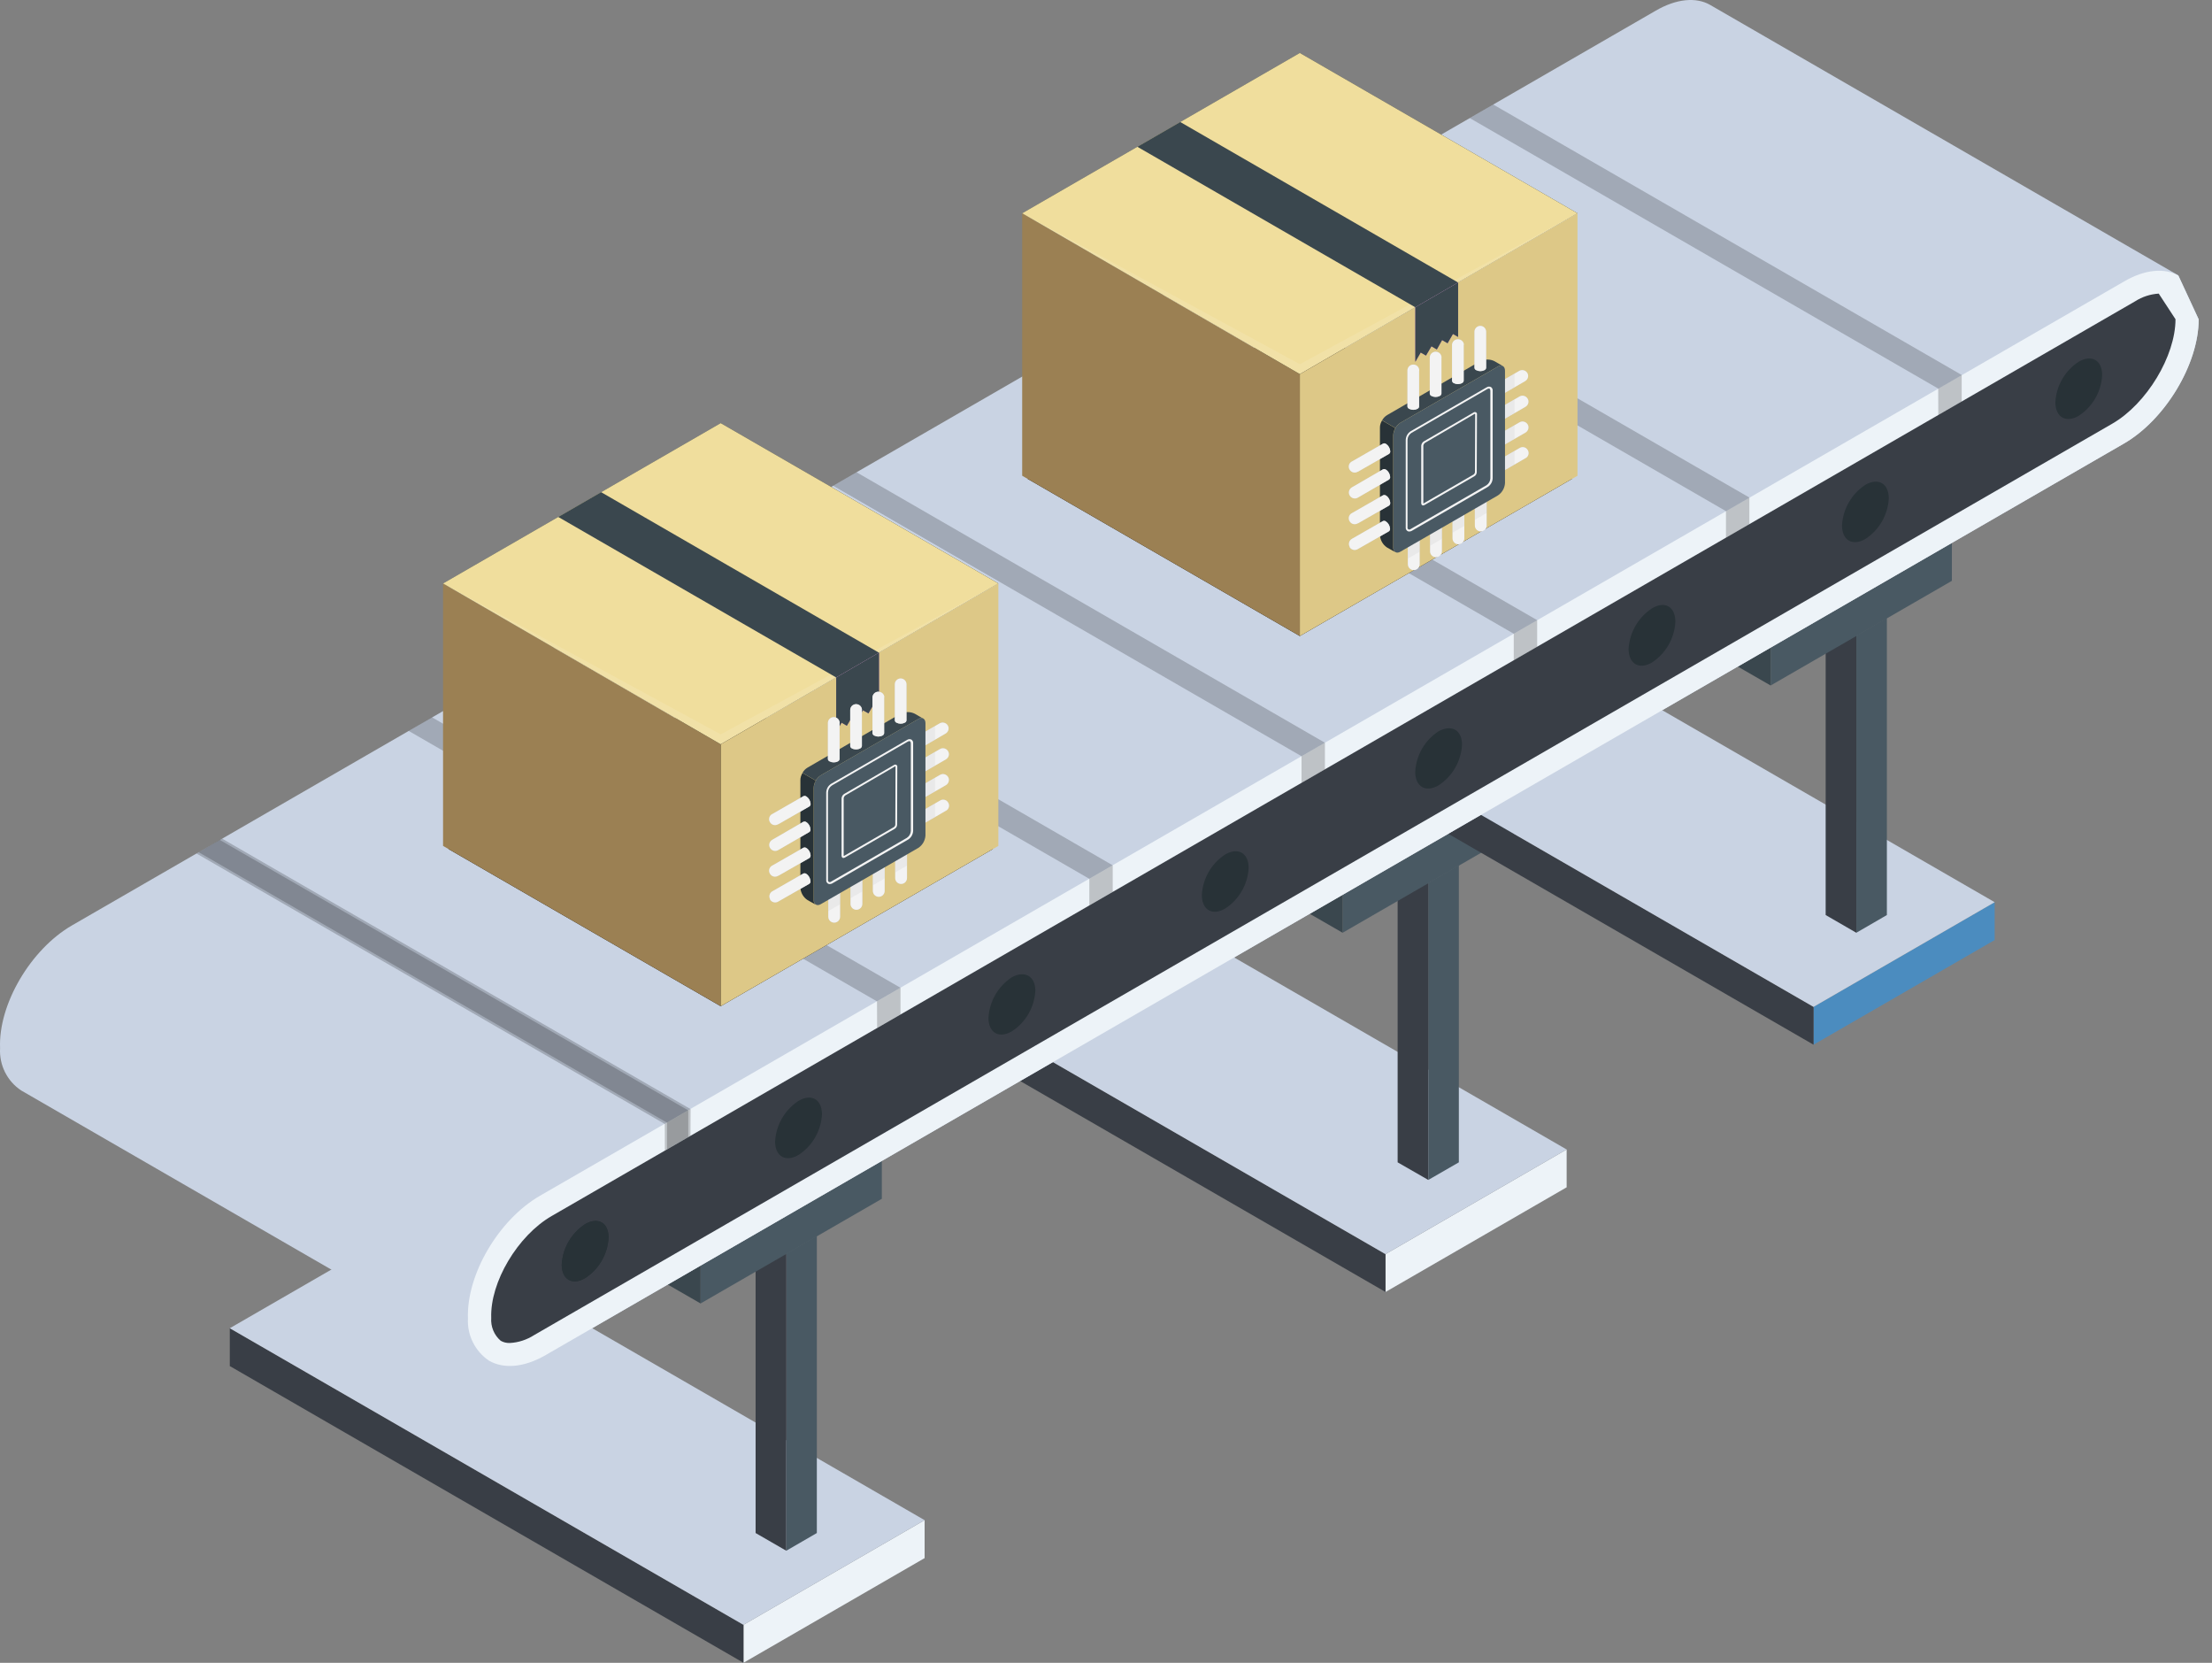 <svg width="165" height="124" viewBox="0 0 165 124" fill="none" xmlns="http://www.w3.org/2000/svg">
<rect x="0" y="0" width="165" height="124" fill="#808080" stroke="none"/>
<path d="M68.97 113.362L55.459 121.167V123.997L68.97 116.192V113.362Z" fill="#EDF3F8"/>
<path d="M55.458 121.167L17.141 99.049V101.871L55.458 123.997V121.167Z" fill="#393E46"/>
<path d="M55.458 121.167L68.97 113.362L30.66 91.244L17.141 99.049L55.458 121.167Z" fill="#C9D3E3"/>
<path d="M60.93 92.164V114.322L58.65 115.642V93.484L60.93 92.164Z" fill="#495963"/>
<path d="M56.363 92.164V114.322L58.651 115.642V93.484L56.363 92.164Z" fill="#393E46"/>
<path d="M65.779 86.575L52.26 94.38V97.202L65.779 89.397V86.575Z" fill="#495963"/>
<path d="M52.259 97.203L49.815 95.796L52.259 94.381V97.203Z" fill="#3A474E"/>
<path d="M116.861 85.719L103.35 93.524V96.346L116.861 88.54V85.719Z" fill="#EDF3F8"/>
<path d="M103.349 93.523L65.031 71.405V74.227L103.349 96.345V93.523Z" fill="#393E46"/>
<path d="M103.349 93.524L116.86 85.719L78.55 63.601L65.031 71.406L103.349 93.524Z" fill="#C9D3E3"/>
<path d="M108.82 64.52V86.678L106.541 87.991V65.841L108.82 64.52Z" fill="#495963"/>
<path d="M104.254 64.52V86.678L106.541 87.991V65.841L104.254 64.52Z" fill="#393E46"/>
<path d="M113.67 58.932L100.15 66.737V69.558L113.67 61.753V58.932Z" fill="#495963"/>
<path d="M100.152 69.558L97.707 68.151L100.152 66.736V69.558Z" fill="#3A474E"/>
<path d="M148.789 67.279L135.277 75.084V77.906L148.789 70.101V67.279Z" fill="#4B8CBF"/>
<path d="M135.277 75.084L96.959 52.966V55.788L135.277 77.906V75.084Z" fill="#393E46"/>
<path d="M135.277 75.084L148.788 67.279L110.478 45.161L96.959 52.966L135.277 75.084Z" fill="#C9D3E3"/>
<path d="M140.748 46.08V68.237L138.469 69.558V47.401L140.748 46.08Z" fill="#495963"/>
<path d="M136.182 46.08V68.237L138.469 69.558V47.401L136.182 46.08Z" fill="#393E46"/>
<path d="M145.597 40.492L132.078 48.297V51.119L145.597 43.314V40.492Z" fill="#495963"/>
<path d="M132.077 51.119L129.633 49.712L132.077 48.297V51.119Z" fill="#3A474E"/>
<path d="M164.006 23.805C164.006 27.145 161.506 31.303 158.425 33.08L40.713 101.046C39.062 101.997 37.569 102.091 36.477 101.47L1.578 81.317C0.533 80.625 -0.065 79.423 0.006 78.173C-0.136 74.895 2.293 70.792 5.359 69.016L123.487 0.807C125.059 -0.113 126.529 -0.223 127.551 0.359L162.489 20.535" fill="#C9D3E3"/>
<path d="M164.006 23.821C164.006 27.146 161.507 31.304 158.425 33.08L40.714 101.046C39.063 101.997 37.569 102.091 36.477 101.47C35.439 100.771 34.842 99.576 34.905 98.326C34.787 95.049 37.192 90.954 40.281 89.169L158.425 20.999C159.997 20.072 161.475 19.97 162.489 20.551" fill="#EDF3F8"/>
<path d="M161.027 21.895C160.399 21.935 159.793 22.131 159.267 22.469L41.154 90.679C38.615 92.141 36.548 95.623 36.642 98.279C36.595 98.924 36.854 99.561 37.35 99.985C37.554 100.103 37.79 100.158 38.026 100.15C38.678 100.119 39.307 99.906 39.857 99.553L157.561 31.595C160.123 30.117 162.277 26.549 162.277 23.805" fill="#393E46"/>
<path d="M43.645 91.284C42.616 91.96 41.963 93.084 41.9 94.31C41.9 95.418 42.686 95.882 43.645 95.316C44.683 94.648 45.327 93.524 45.398 92.29C45.398 91.174 44.612 90.726 43.645 91.284Z" fill="#283237"/>
<path d="M43.645 91.284C42.616 91.96 41.963 93.084 41.9 94.31C41.9 95.418 42.686 95.882 43.645 95.316C44.683 94.648 45.327 93.524 45.398 92.29C45.398 91.174 44.612 90.726 43.645 91.284Z" fill="#283237"/>
<path d="M59.561 82.096C58.532 82.771 57.887 83.895 57.816 85.122C57.816 86.23 58.602 86.694 59.561 86.128C60.599 85.46 61.243 84.336 61.314 83.102C61.314 81.985 60.528 81.522 59.561 82.096Z" fill="#283237"/>
<path d="M75.477 72.876C74.448 73.552 73.803 74.676 73.732 75.902C73.732 77.018 74.518 77.474 75.477 76.908C76.515 76.24 77.159 75.116 77.23 73.882C77.23 72.797 76.444 72.349 75.477 72.876Z" fill="#283237"/>
<path d="M91.395 63.718C90.366 64.386 89.713 65.518 89.65 66.744C89.65 67.86 90.436 68.316 91.395 67.75C92.425 67.082 93.077 65.95 93.14 64.724C93.14 63.616 92.362 63.16 91.395 63.718Z" fill="#283237"/>
<path d="M107.311 54.53C106.282 55.198 105.629 56.33 105.566 57.556C105.566 58.672 106.352 59.128 107.311 58.562C108.341 57.894 108.993 56.762 109.056 55.536C109.056 54.428 108.278 54.011 107.311 54.53Z" fill="#283237"/>
<path d="M123.227 45.365C122.198 46.041 121.553 47.165 121.482 48.391C121.482 49.508 122.268 49.963 123.227 49.405C124.257 48.729 124.902 47.605 124.972 46.379C124.972 45.239 124.194 44.784 123.227 45.365Z" fill="#283237"/>
<path d="M139.145 36.153C138.116 36.829 137.471 37.953 137.4 39.179C137.4 40.295 138.186 40.751 139.145 40.193C140.175 39.525 140.827 38.393 140.89 37.167C140.89 36.051 140.112 35.603 139.145 36.153Z" fill="#283237"/>
<path d="M155.061 26.972C154.032 27.64 153.379 28.772 153.316 29.998C153.316 31.107 154.102 31.57 155.061 31.005C156.091 30.336 156.743 29.205 156.806 27.978C156.806 26.862 156.028 26.414 155.061 26.972Z" fill="#283237"/>
<path opacity="0.2" d="M51.505 84.697L49.76 85.703V83.722L51.513 82.708L51.505 84.697Z" fill="black"/>
<path opacity="0.2" d="M51.341 84.791L49.596 85.797L49.588 83.817L51.341 82.803V84.791Z" fill="black"/>
<path opacity="0.2" d="M67.171 75.65L65.426 76.656L65.418 74.675L67.171 73.661V75.65Z" fill="black"/>
<path opacity="0.2" d="M83.001 66.509L81.256 67.523V65.534L83.001 64.528V66.509Z" fill="black"/>
<path opacity="0.2" d="M98.831 57.375L97.086 58.381V56.393L98.831 55.387V57.375Z" fill="black"/>
<path opacity="0.2" d="M114.661 48.234L112.916 49.24V47.259L114.661 46.245V48.234Z" fill="black"/>
<path opacity="0.2" d="M130.491 39.093L128.746 40.099V38.118L130.491 37.105V39.093Z" fill="black"/>
<path opacity="0.2" d="M146.329 29.951L144.584 30.958L144.576 28.977L146.329 27.963V29.951Z" fill="black"/>
<path opacity="0.2" d="M49.76 83.722L51.513 82.708L16.567 62.539L14.822 63.553L49.76 83.722Z" fill="black"/>
<path opacity="0.2" d="M49.586 83.817L51.339 82.803L16.393 62.634L14.656 63.648L49.586 83.817Z" fill="black"/>
<path opacity="0.2" d="M65.416 74.675L67.169 73.661L32.223 53.492L30.486 54.506L65.416 74.675Z" fill="black"/>
<path opacity="0.2" d="M81.254 65.534L82.999 64.528L48.061 44.352L46.316 45.365L81.254 65.534Z" fill="black"/>
<path opacity="0.2" d="M97.084 56.393L98.829 55.387L63.891 35.218L62.147 36.224L97.084 56.393Z" fill="black"/>
<path opacity="0.2" d="M112.914 47.26L114.659 46.246L79.722 26.077L77.977 27.083L112.914 47.26Z" fill="black"/>
<path opacity="0.2" d="M128.746 38.118L130.491 37.104L95.553 16.936L93.809 17.942L128.746 38.118Z" fill="black"/>
<path opacity="0.2" d="M144.577 28.977L146.329 27.963L111.384 7.794L109.639 8.808L144.577 28.977Z" fill="black"/>
<path d="M76.656 35.712L96.959 23.993L117.261 35.712L96.959 47.432L76.656 35.712Z" fill="black"/>
<path d="M96.959 23.993V3.95L76.248 15.905L93.579 25.943L96.959 23.993Z" fill="#3A474E"/>
<path d="M96.959 3.95V23.993L100.347 25.943L117.67 15.905L96.959 3.95Z" fill="#283237"/>
<path d="M76.248 15.905V35.477L96.959 47.432V27.9L76.248 15.905Z" fill="#9B8053"/>
<path d="M96.959 27.9V47.432L117.67 35.477V15.905L96.959 27.9Z" fill="#DDC887"/>
<path d="M96.959 3.95L76.248 15.905L96.959 27.9L117.67 15.905L96.959 3.95Z" fill="#F0DE9D"/>
<path opacity="0.1" d="M76.248 15.905L96.959 27.161L117.67 15.905L96.959 27.9L76.248 15.905Z" fill="white"/>
<path d="M84.84 10.946L105.575 22.917L108.766 21.07L88.039 9.099L84.84 10.946Z" fill="#3A474E"/>
<path d="M108.765 21.069V25.125L108.38 24.905L107.979 25.597L107.571 25.361L107.178 26.061L106.777 25.825L106.368 26.516L105.975 26.288L105.574 26.98V22.916L108.765 21.069Z" fill="#AE6CC2"/>
<path d="M108.765 21.069V25.125L108.38 24.905L107.979 25.597L107.571 25.361L107.178 26.061L106.777 25.825L106.368 26.516L105.975 26.288L105.574 26.98V22.916L108.765 21.069Z" fill="#3A474E"/>
<path d="M33.457 63.317L53.76 51.598L74.062 63.317L53.76 75.036L33.457 63.317Z" fill="black"/>
<path d="M53.76 51.598V31.555L33.049 43.51L50.38 53.547L53.76 51.598Z" fill="#3A474E"/>
<path d="M53.76 31.555V51.598L57.147 53.547L74.471 43.51L53.76 31.555Z" fill="#283237"/>
<path d="M33.049 43.51V63.081L53.76 75.036V55.504L33.049 43.51Z" fill="#9B8053"/>
<path d="M53.76 55.504V75.036L74.471 63.081V43.51L53.76 55.504Z" fill="#DDC887"/>
<path d="M53.76 31.555L33.049 43.51L53.76 55.504L74.471 43.51L53.76 31.555Z" fill="#F0DE9D"/>
<path opacity="0.1" d="M33.049 43.51L53.76 54.765L74.471 43.51L53.76 55.504L33.049 43.51Z" fill="white"/>
<path d="M41.641 38.55L62.375 50.521L65.567 48.674L44.84 36.703L41.641 38.55Z" fill="#3A474E"/>
<path d="M65.566 48.674V52.73L65.181 52.51L64.78 53.201L64.371 52.965L63.978 53.665L63.578 53.429L63.169 54.121L62.776 53.893L62.375 54.585V50.521L65.566 48.674Z" fill="#AE6CC2"/>
<path d="M65.566 48.674V52.73L65.181 52.51L64.78 53.201L64.371 52.965L63.978 53.665L63.578 53.429L63.169 54.121L62.776 53.893L62.375 54.585V50.521L65.566 48.674Z" fill="#3A474E"/>
<path d="M62.666 65.573H61.785V68.364C61.785 68.607 61.982 68.804 62.225 68.804C62.469 68.804 62.666 68.607 62.666 68.364V65.573Z" fill="#C3C3C3"/>
<path d="M64.334 64.614H63.445V67.405C63.445 67.648 63.642 67.845 63.886 67.845C64.129 67.845 64.326 67.648 64.326 67.405V64.614H64.334Z" fill="#C3C3C3"/>
<path d="M65.992 63.648H65.111V66.438C65.111 66.681 65.308 66.878 65.552 66.878C65.795 66.878 65.992 66.681 65.992 66.438V63.648Z" fill="#C3C3C3"/>
<path d="M67.658 62.688H66.777V65.479C66.777 65.722 66.974 65.919 67.218 65.919C67.461 65.919 67.658 65.722 67.658 65.479V62.688Z" fill="#C3C3C3"/>
<g opacity="0.8">
<path d="M62.666 65.573H61.785V68.364C61.785 68.607 61.982 68.804 62.225 68.804C62.469 68.804 62.666 68.607 62.666 68.364V65.573Z" fill="white"/>
<path d="M64.332 64.614H63.443V67.405C63.443 67.648 63.64 67.845 63.883 67.845C64.127 67.845 64.324 67.648 64.324 67.405V64.614H64.332Z" fill="white"/>
<path d="M65.99 63.648H65.109V66.438C65.109 66.681 65.306 66.878 65.549 66.878C65.793 66.878 65.99 66.681 65.99 66.438V63.648Z" fill="white"/>
<path d="M67.656 62.688H66.775V65.479C66.775 65.722 66.972 65.919 67.216 65.919C67.459 65.919 67.656 65.722 67.656 65.479V62.688Z" fill="white"/>
</g>
<g opacity="0.2">
<path d="M62.666 65.573H61.777V67.947L62.666 67.436V65.573Z" fill="#C3C3C3"/>
<path d="M66.775 65.062L67.656 64.551V62.688H66.775V65.062Z" fill="#C3C3C3"/>
<path d="M65.99 63.648H65.109V66.021L65.99 65.51V63.648Z" fill="#C3C3C3"/>
<path d="M64.332 64.614H63.443V66.98L64.332 66.469V64.614Z" fill="#C3C3C3"/>
</g>
<path d="M68.137 56.094L67.697 55.331L70.11 53.932C70.323 53.822 70.59 53.901 70.708 54.113C70.818 54.318 70.747 54.569 70.55 54.695L68.137 56.094Z" fill="#C3C3C3"/>
<path d="M68.137 58.02L67.697 57.257L70.118 55.858C70.33 55.732 70.598 55.811 70.723 56.023C70.849 56.235 70.77 56.503 70.558 56.628L68.137 58.028V58.02Z" fill="#C3C3C3"/>
<path d="M68.137 59.946L67.697 59.183L70.118 57.784C70.33 57.658 70.598 57.737 70.723 57.941C70.849 58.146 70.77 58.421 70.566 58.547L68.145 59.938L68.137 59.946Z" fill="#C3C3C3"/>
<path d="M68.137 61.864L67.697 61.101L70.118 59.702C70.323 59.568 70.598 59.631 70.723 59.843C70.857 60.048 70.794 60.323 70.582 60.449C70.574 60.449 70.566 60.456 70.55 60.464L68.13 61.864H68.137Z" fill="#C3C3C3"/>
<g opacity="0.8">
<path d="M68.137 56.094L67.697 55.331L70.11 53.932C70.323 53.822 70.59 53.901 70.708 54.113C70.818 54.318 70.747 54.569 70.55 54.695L68.137 56.094Z" fill="white"/>
<path d="M68.137 58.02L67.697 57.257L70.118 55.858C70.33 55.732 70.598 55.811 70.723 56.023C70.849 56.235 70.77 56.503 70.558 56.628L68.137 58.028V58.02Z" fill="white"/>
<path d="M68.137 59.946L67.697 59.183L70.118 57.784C70.33 57.658 70.598 57.737 70.723 57.941C70.849 58.146 70.77 58.421 70.566 58.547L68.145 59.938L68.137 59.946Z" fill="white"/>
<path d="M68.137 61.864L67.697 61.101L70.118 59.702C70.323 59.568 70.598 59.631 70.723 59.843C70.857 60.048 70.794 60.323 70.582 60.449C70.574 60.449 70.566 60.456 70.55 60.464L68.13 61.864H68.137Z" fill="white"/>
</g>
<g opacity="0.2">
<path d="M68.138 56.094L67.689 55.331L69.749 54.145V55.166L68.138 56.094Z" fill="#C3C3C3"/>
<path d="M69.749 59.914V60.936L68.137 61.863L67.697 61.101L69.749 59.914Z" fill="#C3C3C3"/>
<path d="M68.138 59.945L67.689 59.175L69.749 57.988V59.01L68.138 59.945Z" fill="#C3C3C3"/>
<path d="M68.138 58.02L67.689 57.257L69.749 56.07V57.092L68.138 58.02Z" fill="#C3C3C3"/>
</g>
<path d="M68.867 53.587C68.741 53.532 68.6 53.548 68.49 53.626L61.227 57.816C61.07 57.918 60.944 58.051 60.85 58.209L59.859 57.635C59.946 57.47 60.08 57.336 60.237 57.242L67.177 53.225C67.515 53.06 67.908 53.06 68.238 53.225L68.859 53.587H68.867Z" fill="#3A474E"/>
<path d="M60.701 58.735V67.114C60.701 67.452 60.953 67.593 61.236 67.42L68.498 63.231C68.813 63.026 69.009 62.681 69.033 62.311V53.925C69.033 53.587 68.781 53.445 68.498 53.618L61.236 57.807C60.921 58.012 60.725 58.358 60.701 58.727V58.735Z" fill="#495963"/>
<path d="M60.843 67.46L60.238 67.122C59.923 66.917 59.727 66.572 59.703 66.202V58.169C59.703 57.981 59.766 57.808 59.86 57.643L60.851 58.216C60.756 58.374 60.701 58.554 60.694 58.743V67.122C60.686 67.255 60.741 67.381 60.843 67.46Z" fill="#283237"/>
<path d="M61.889 65.927C61.842 65.927 61.803 65.919 61.763 65.895C61.669 65.832 61.614 65.73 61.63 65.612V59.088C61.645 58.821 61.779 58.585 62.007 58.444L67.666 55.174C67.76 55.111 67.878 55.103 67.981 55.15C68.075 55.213 68.13 55.316 68.114 55.433V61.965C68.098 62.232 67.965 62.468 67.737 62.61L62.078 65.879C62.023 65.911 61.952 65.927 61.889 65.927ZM67.839 55.268C67.8 55.268 67.76 55.284 67.721 55.3L62.062 58.57C61.881 58.688 61.771 58.876 61.763 59.088V65.612C61.748 65.683 61.787 65.761 61.858 65.777C61.905 65.793 61.952 65.777 61.991 65.746L67.642 62.484C67.823 62.366 67.933 62.177 67.941 61.965V55.433C67.941 55.378 67.925 55.316 67.878 55.276C67.863 55.268 67.847 55.261 67.831 55.261L67.839 55.268Z" fill="#F4F4F4"/>
<path d="M62.925 63.985C62.925 63.985 62.87 63.985 62.854 63.969C62.799 63.938 62.775 63.875 62.775 63.812V59.52C62.791 59.395 62.854 59.285 62.956 59.214L66.69 57.044C66.76 56.997 66.863 57.013 66.91 57.084C66.933 57.115 66.941 57.147 66.933 57.186L66.918 61.501C66.918 61.627 66.847 61.745 66.737 61.808L63.019 63.953C63.019 63.953 62.956 63.977 62.925 63.977V63.985ZM66.784 57.155H66.76L63.043 59.324C62.988 59.371 62.948 59.434 62.933 59.505V63.796C62.933 63.796 62.933 63.82 62.933 63.828H62.956L66.674 61.682C66.737 61.643 66.776 61.572 66.784 61.501L66.8 57.186C66.8 57.186 66.792 57.162 66.776 57.155H66.784Z" fill="#F4F4F4"/>
<path d="M62.634 53.917C62.634 53.673 62.438 53.477 62.194 53.477C61.95 53.477 61.754 53.673 61.754 53.917V56.597C61.754 56.676 61.809 56.746 61.88 56.778C62.076 56.88 62.312 56.88 62.501 56.778C62.571 56.746 62.626 56.676 62.626 56.597V53.917H62.634Z" fill="#C3C3C3"/>
<path d="M64.3 52.95C64.3 52.706 64.104 52.51 63.86 52.51C63.616 52.51 63.42 52.706 63.42 52.95V55.63C63.42 55.709 63.475 55.779 63.546 55.811C63.742 55.913 63.97 55.913 64.167 55.811C64.237 55.779 64.284 55.709 64.292 55.63V52.95H64.3Z" fill="#C3C3C3"/>
<path d="M65.968 51.991C65.953 51.747 65.74 51.566 65.489 51.582C65.269 51.598 65.096 51.771 65.08 51.991V54.671C65.088 54.75 65.135 54.82 65.206 54.852C65.402 54.954 65.63 54.954 65.827 54.852C65.897 54.82 65.945 54.75 65.953 54.671V51.991H65.968Z" fill="#C3C3C3"/>
<path d="M67.186 50.592C66.943 50.592 66.746 50.788 66.746 51.032V53.712C66.746 53.791 66.801 53.862 66.872 53.893C67.068 53.995 67.296 53.995 67.493 53.893C67.564 53.862 67.619 53.791 67.619 53.712V51.032C67.619 50.788 67.422 50.592 67.178 50.592H67.186Z" fill="#C3C3C3"/>
<path d="M58.044 61.462C57.84 61.596 57.565 61.533 57.439 61.321C57.306 61.116 57.368 60.841 57.581 60.715C57.589 60.715 57.596 60.708 57.612 60.7L59.931 59.371C60.002 59.34 60.088 59.348 60.151 59.395C60.332 59.513 60.45 59.717 60.465 59.937C60.473 60.016 60.442 60.094 60.371 60.142L58.052 61.47L58.044 61.462Z" fill="#C3C3C3"/>
<path d="M58.044 63.396C57.832 63.522 57.565 63.443 57.439 63.231C57.313 63.019 57.392 62.751 57.604 62.626L59.923 61.282C59.994 61.25 60.08 61.258 60.143 61.305C60.332 61.423 60.442 61.627 60.457 61.847C60.465 61.926 60.434 62.005 60.363 62.052L58.044 63.396Z" fill="#C3C3C3"/>
<path d="M58.044 65.306C57.84 65.439 57.565 65.377 57.439 65.164C57.306 64.96 57.368 64.685 57.581 64.559C57.589 64.559 57.596 64.551 57.612 64.543L59.931 63.215C60.002 63.184 60.088 63.192 60.151 63.239C60.34 63.357 60.45 63.561 60.465 63.781C60.465 63.86 60.442 63.938 60.379 63.985L58.052 65.314L58.044 65.306Z" fill="#C3C3C3"/>
<path d="M57.448 67.067C57.33 66.854 57.401 66.587 57.605 66.469L59.924 65.141C59.994 65.109 60.081 65.117 60.144 65.165C60.325 65.282 60.442 65.487 60.458 65.707C60.466 65.785 60.434 65.864 60.364 65.911L58.037 67.24C57.825 67.358 57.566 67.287 57.44 67.082L57.448 67.067Z" fill="#C3C3C3"/>
<g opacity="0.8">
<path d="M62.634 53.917C62.634 53.673 62.438 53.477 62.194 53.477C61.95 53.477 61.754 53.673 61.754 53.917V56.597C61.754 56.676 61.809 56.746 61.88 56.778C62.076 56.88 62.312 56.88 62.501 56.778C62.571 56.746 62.626 56.676 62.626 56.597V53.917H62.634Z" fill="white"/>
<path d="M64.3 52.95C64.3 52.706 64.104 52.51 63.86 52.51C63.616 52.51 63.42 52.706 63.42 52.95V55.63C63.42 55.709 63.475 55.779 63.546 55.811C63.742 55.913 63.97 55.913 64.167 55.811C64.237 55.779 64.284 55.709 64.292 55.63V52.95H64.3Z" fill="white"/>
<path d="M65.968 51.991C65.953 51.747 65.74 51.566 65.489 51.582C65.269 51.598 65.096 51.771 65.08 51.991V54.671C65.088 54.75 65.135 54.82 65.206 54.852C65.402 54.954 65.63 54.954 65.827 54.852C65.897 54.82 65.945 54.75 65.953 54.671V51.991H65.968Z" fill="white"/>
<path d="M67.186 50.592C66.943 50.592 66.746 50.788 66.746 51.032V53.712C66.746 53.791 66.801 53.862 66.872 53.893C67.068 53.995 67.296 53.995 67.493 53.893C67.564 53.862 67.619 53.791 67.619 53.712V51.032C67.619 50.788 67.422 50.592 67.178 50.592H67.186Z" fill="white"/>
<path d="M58.044 61.462C57.84 61.596 57.565 61.533 57.439 61.321C57.306 61.116 57.368 60.841 57.581 60.715C57.589 60.715 57.596 60.708 57.612 60.7L59.931 59.371C60.002 59.34 60.088 59.348 60.151 59.395C60.332 59.513 60.45 59.717 60.465 59.937C60.473 60.016 60.442 60.094 60.371 60.142L58.052 61.47L58.044 61.462Z" fill="white"/>
<path d="M58.044 63.396C57.832 63.522 57.565 63.443 57.439 63.231C57.313 63.019 57.392 62.751 57.604 62.626L59.923 61.282C59.994 61.25 60.08 61.258 60.143 61.305C60.332 61.423 60.442 61.627 60.457 61.847C60.465 61.926 60.434 62.005 60.363 62.052L58.044 63.396Z" fill="white"/>
<path d="M58.044 65.306C57.84 65.439 57.565 65.377 57.439 65.164C57.306 64.96 57.368 64.685 57.581 64.559C57.589 64.559 57.596 64.551 57.612 64.543L59.931 63.215C60.002 63.184 60.088 63.192 60.151 63.239C60.34 63.357 60.45 63.561 60.465 63.781C60.465 63.86 60.442 63.938 60.379 63.985L58.052 65.314L58.044 65.306Z" fill="white"/>
<path d="M57.448 67.067C57.33 66.854 57.401 66.587 57.605 66.469L59.924 65.141C59.994 65.109 60.081 65.117 60.144 65.165C60.325 65.282 60.442 65.487 60.458 65.707C60.466 65.785 60.434 65.864 60.364 65.911L58.037 67.24C57.825 67.358 57.566 67.287 57.44 67.082L57.448 67.067Z" fill="white"/>
</g>
<path d="M105.896 39.282H105.016V42.072C105.016 42.316 105.212 42.513 105.456 42.513C105.699 42.513 105.896 42.316 105.896 42.072V39.282Z" fill="#C3C3C3"/>
<path d="M107.562 38.323H106.674V41.114C106.674 41.357 106.87 41.554 107.114 41.554C107.358 41.554 107.554 41.357 107.554 41.114V38.323H107.562Z" fill="#C3C3C3"/>
<path d="M109.23 37.356H108.35V40.147C108.35 40.39 108.546 40.587 108.79 40.587C109.033 40.587 109.23 40.39 109.23 40.147V37.356Z" fill="#C3C3C3"/>
<path d="M110.896 36.398H110.016V39.188C110.016 39.431 110.212 39.628 110.456 39.628C110.699 39.628 110.896 39.431 110.896 39.188V36.398Z" fill="#C3C3C3"/>
<g opacity="0.8">
<path d="M105.896 39.282H105.016V42.072C105.016 42.316 105.212 42.513 105.456 42.513C105.699 42.513 105.896 42.316 105.896 42.072V39.282Z" fill="white"/>
<path d="M107.562 38.323H106.674V41.114C106.674 41.357 106.87 41.554 107.114 41.554C107.358 41.554 107.554 41.357 107.554 41.114V38.323H107.562Z" fill="white"/>
<path d="M109.228 37.356H108.348V40.147C108.348 40.39 108.544 40.587 108.788 40.587C109.031 40.587 109.228 40.39 109.228 40.147V37.356Z" fill="white"/>
<path d="M110.894 36.398H110.014V39.188C110.014 39.431 110.21 39.628 110.454 39.628C110.697 39.628 110.894 39.431 110.894 39.188V36.398Z" fill="white"/>
</g>
<g opacity="0.2">
<path d="M105.896 39.282H105.016V41.656L105.896 41.145V39.282Z" fill="#C3C3C3"/>
<path d="M110.006 38.771L110.894 38.26V36.398H110.006V38.771Z" fill="#C3C3C3"/>
<path d="M109.228 37.364H108.34V39.73L109.228 39.219V37.364Z" fill="#C3C3C3"/>
<path d="M107.562 38.323H106.674V40.697L107.562 40.186V38.323Z" fill="#C3C3C3"/>
</g>
<path d="M111.368 29.811L110.928 29.048L113.341 27.649C113.553 27.539 113.82 27.618 113.938 27.83C114.048 28.034 113.977 28.286 113.781 28.412L111.368 29.811Z" fill="#C3C3C3"/>
<path d="M111.368 31.729L110.928 30.966L113.349 29.567C113.561 29.441 113.828 29.52 113.954 29.732C114.08 29.944 114.001 30.212 113.789 30.337L111.368 31.736V31.729Z" fill="#C3C3C3"/>
<path d="M111.368 33.655L110.928 32.892L113.349 31.493C113.561 31.367 113.828 31.446 113.954 31.65C114.08 31.855 114.001 32.13 113.797 32.256L111.376 33.647L111.368 33.655Z" fill="#C3C3C3"/>
<path d="M111.368 35.572L110.928 34.81L113.349 33.411C113.553 33.277 113.828 33.34 113.954 33.552C114.087 33.757 114.025 34.032 113.812 34.158C113.805 34.158 113.797 34.166 113.781 34.173L111.36 35.572H111.368Z" fill="#C3C3C3"/>
<g opacity="0.8">
<path d="M111.368 29.811L110.928 29.048L113.341 27.649C113.553 27.539 113.82 27.618 113.938 27.83C114.048 28.034 113.977 28.286 113.781 28.412L111.368 29.811Z" fill="white"/>
<path d="M111.368 31.729L110.928 30.966L113.349 29.567C113.561 29.441 113.828 29.52 113.954 29.732C114.08 29.944 114.001 30.212 113.789 30.337L111.368 31.736V31.729Z" fill="white"/>
<path d="M111.368 33.655L110.928 32.892L113.349 31.493C113.561 31.367 113.828 31.446 113.954 31.65C114.08 31.855 114.001 32.13 113.797 32.256L111.376 33.647L111.368 33.655Z" fill="white"/>
<path d="M111.368 35.572L110.928 34.81L113.349 33.411C113.553 33.277 113.828 33.34 113.954 33.552C114.087 33.757 114.025 34.032 113.812 34.158C113.805 34.158 113.797 34.166 113.781 34.173L111.36 35.572H111.368Z" fill="white"/>
</g>
<g opacity="0.2">
<path d="M111.368 29.811L110.928 29.048L112.979 27.854V28.875L111.368 29.811Z" fill="#C3C3C3"/>
<path d="M112.979 33.623V34.645L111.368 35.572L110.928 34.81L112.979 33.623Z" fill="#C3C3C3"/>
<path d="M111.368 33.654L110.928 32.884L112.979 31.705V32.727L111.368 33.654Z" fill="#C3C3C3"/>
<path d="M111.368 31.729L110.928 30.966L112.979 29.779V30.801L111.368 31.729Z" fill="#C3C3C3"/>
</g>
<path d="M112.105 27.296C111.98 27.241 111.838 27.257 111.728 27.335L104.465 31.525C104.308 31.627 104.182 31.76 104.088 31.918L103.098 31.344C103.184 31.179 103.318 31.045 103.475 30.951L110.415 26.934C110.753 26.769 111.146 26.769 111.476 26.934L112.097 27.296H112.105Z" fill="#3A474E"/>
<path d="M103.932 32.452V40.83C103.932 41.168 104.183 41.31 104.466 41.137L111.729 36.948C112.043 36.743 112.24 36.397 112.263 36.028V27.641C112.263 27.303 112.012 27.162 111.729 27.335L104.466 31.524C104.152 31.729 103.955 32.074 103.932 32.444V32.452Z" fill="#495963"/>
<path d="M104.073 41.169L103.468 40.831C103.154 40.626 102.957 40.281 102.934 39.911V31.878C102.934 31.689 102.996 31.517 103.091 31.352L104.081 31.925C103.987 32.083 103.932 32.263 103.924 32.452V40.831C103.916 40.964 103.971 41.09 104.073 41.169Z" fill="#283237"/>
<path d="M105.118 39.636C105.07 39.636 105.031 39.628 104.992 39.604C104.897 39.541 104.842 39.439 104.858 39.321V32.797C104.874 32.53 105.007 32.294 105.235 32.153L110.895 28.883C110.989 28.82 111.107 28.812 111.209 28.859C111.303 28.922 111.358 29.024 111.343 29.142V35.674C111.327 35.941 111.193 36.177 110.965 36.319L105.306 39.588C105.251 39.62 105.18 39.636 105.118 39.636ZM111.068 28.977C111.028 28.977 110.989 28.993 110.95 29.009L105.29 32.279C105.11 32.396 105 32.585 104.992 32.797V39.321C104.976 39.392 105.015 39.471 105.086 39.486C105.133 39.502 105.18 39.486 105.22 39.455L110.871 36.193C111.052 36.075 111.162 35.886 111.17 35.674V29.142C111.17 29.087 111.154 29.024 111.107 28.985C111.091 28.977 111.075 28.97 111.06 28.97L111.068 28.977Z" fill="#F4F4F4"/>
<path d="M106.163 37.694C106.163 37.694 106.108 37.694 106.092 37.678C106.037 37.647 106.014 37.584 106.014 37.521V33.229C106.029 33.104 106.092 32.994 106.194 32.923L109.928 30.753C109.999 30.706 110.101 30.722 110.148 30.793C110.172 30.824 110.179 30.856 110.172 30.895L110.156 35.21C110.156 35.336 110.085 35.454 109.975 35.517L106.257 37.663C106.257 37.663 106.194 37.686 106.163 37.686V37.694ZM110.022 30.864H109.999L106.281 33.033C106.226 33.08 106.187 33.143 106.171 33.214V37.505C106.171 37.505 106.171 37.529 106.171 37.537H106.194L109.912 35.391C109.975 35.352 110.014 35.281 110.022 35.21L110.038 30.895C110.038 30.895 110.03 30.871 110.014 30.864H110.022Z" fill="#F4F4F4"/>
<path d="M105.865 27.626C105.865 27.382 105.668 27.186 105.425 27.186C105.181 27.186 104.984 27.382 104.984 27.626V30.306C104.984 30.385 105.039 30.455 105.11 30.487C105.307 30.589 105.542 30.589 105.731 30.487C105.802 30.455 105.857 30.385 105.857 30.306V27.626H105.865Z" fill="#C3C3C3"/>
<path d="M107.531 26.667C107.531 26.423 107.334 26.227 107.091 26.227C106.847 26.227 106.65 26.423 106.65 26.667V29.347C106.65 29.426 106.705 29.496 106.776 29.528C106.973 29.63 107.201 29.63 107.397 29.528C107.468 29.496 107.515 29.426 107.523 29.347V26.667H107.531Z" fill="#C3C3C3"/>
<path d="M109.199 25.707C109.183 25.464 108.971 25.283 108.719 25.299C108.499 25.314 108.326 25.487 108.311 25.707V28.388C108.318 28.466 108.366 28.537 108.436 28.569C108.633 28.671 108.861 28.671 109.057 28.569C109.128 28.537 109.175 28.466 109.183 28.388V25.707H109.199Z" fill="#C3C3C3"/>
<path d="M110.425 24.301C110.181 24.301 109.984 24.497 109.984 24.741V27.421C109.984 27.5 110.039 27.571 110.11 27.602C110.307 27.704 110.535 27.704 110.731 27.602C110.802 27.571 110.857 27.5 110.857 27.421V24.741C110.857 24.497 110.66 24.301 110.417 24.301H110.425Z" fill="#C3C3C3"/>
<path d="M101.283 35.171C101.078 35.305 100.803 35.242 100.678 35.03C100.544 34.825 100.607 34.55 100.819 34.425C100.827 34.425 100.835 34.417 100.85 34.409L103.169 33.08C103.24 33.049 103.326 33.057 103.389 33.104C103.57 33.222 103.688 33.426 103.704 33.646C103.712 33.725 103.68 33.803 103.609 33.851L101.291 35.179L101.283 35.171Z" fill="#C3C3C3"/>
<path d="M101.283 37.113C101.07 37.239 100.803 37.16 100.677 36.948C100.552 36.735 100.63 36.468 100.843 36.342L103.161 34.998C103.232 34.967 103.318 34.975 103.381 35.022C103.57 35.14 103.68 35.344 103.696 35.564C103.704 35.643 103.672 35.721 103.601 35.769L101.283 37.113Z" fill="#C3C3C3"/>
<path d="M101.283 39.023C101.078 39.156 100.803 39.093 100.678 38.881C100.544 38.677 100.607 38.402 100.819 38.276C100.827 38.276 100.835 38.268 100.85 38.26L103.169 36.932C103.24 36.901 103.326 36.908 103.389 36.956C103.578 37.073 103.688 37.278 103.704 37.498C103.704 37.577 103.68 37.655 103.617 37.702L101.291 39.031L101.283 39.023Z" fill="#C3C3C3"/>
<path d="M100.678 40.783C100.56 40.571 100.631 40.304 100.835 40.186L103.154 38.858C103.225 38.826 103.311 38.834 103.374 38.881C103.555 38.999 103.673 39.204 103.689 39.424C103.696 39.502 103.665 39.581 103.594 39.628L101.268 40.956C101.055 41.074 100.796 41.004 100.67 40.799L100.678 40.783Z" fill="#C3C3C3"/>
<g opacity="0.8">
<path d="M105.865 27.626C105.865 27.382 105.668 27.186 105.425 27.186C105.181 27.186 104.984 27.382 104.984 27.626V30.306C104.984 30.385 105.039 30.455 105.11 30.487C105.307 30.589 105.542 30.589 105.731 30.487C105.802 30.455 105.857 30.385 105.857 30.306V27.626H105.865Z" fill="white"/>
<path d="M107.531 26.667C107.531 26.423 107.334 26.227 107.091 26.227C106.847 26.227 106.65 26.423 106.65 26.667V29.347C106.65 29.426 106.705 29.496 106.776 29.528C106.973 29.63 107.201 29.63 107.397 29.528C107.468 29.496 107.515 29.426 107.523 29.347V26.667H107.531Z" fill="white"/>
<path d="M109.199 25.707C109.183 25.464 108.971 25.283 108.719 25.299C108.499 25.314 108.326 25.487 108.311 25.707V28.388C108.318 28.466 108.366 28.537 108.436 28.569C108.633 28.671 108.861 28.671 109.057 28.569C109.128 28.537 109.175 28.466 109.183 28.388V25.707H109.199Z" fill="white"/>
<path d="M110.425 24.301C110.181 24.301 109.984 24.497 109.984 24.741V27.421C109.984 27.5 110.039 27.571 110.11 27.602C110.307 27.704 110.535 27.704 110.731 27.602C110.802 27.571 110.857 27.5 110.857 27.421V24.741C110.857 24.497 110.66 24.301 110.417 24.301H110.425Z" fill="white"/>
<path d="M101.283 35.171C101.078 35.305 100.803 35.242 100.678 35.03C100.544 34.825 100.607 34.55 100.819 34.425C100.827 34.425 100.835 34.417 100.85 34.409L103.169 33.08C103.24 33.049 103.326 33.057 103.389 33.104C103.57 33.222 103.688 33.426 103.704 33.646C103.712 33.725 103.68 33.803 103.609 33.851L101.291 35.179L101.283 35.171Z" fill="white"/>
<path d="M101.283 37.113C101.07 37.239 100.803 37.16 100.677 36.948C100.552 36.735 100.63 36.468 100.843 36.342L103.161 34.998C103.232 34.967 103.318 34.975 103.381 35.022C103.57 35.14 103.68 35.344 103.696 35.564C103.704 35.643 103.672 35.721 103.601 35.769L101.283 37.113Z" fill="white"/>
<path d="M101.283 39.023C101.078 39.156 100.803 39.093 100.678 38.881C100.544 38.677 100.607 38.402 100.819 38.276C100.827 38.276 100.835 38.268 100.85 38.26L103.169 36.932C103.24 36.901 103.326 36.908 103.389 36.956C103.578 37.073 103.688 37.278 103.704 37.498C103.704 37.577 103.68 37.655 103.617 37.702L101.291 39.031L101.283 39.023Z" fill="white"/>
<path d="M100.678 40.783C100.56 40.571 100.631 40.304 100.835 40.186L103.154 38.858C103.225 38.826 103.311 38.834 103.374 38.881C103.555 38.999 103.673 39.204 103.689 39.424C103.696 39.502 103.665 39.581 103.594 39.628L101.268 40.956C101.055 41.074 100.796 41.004 100.67 40.799L100.678 40.783Z" fill="white"/>
</g>
</svg>
